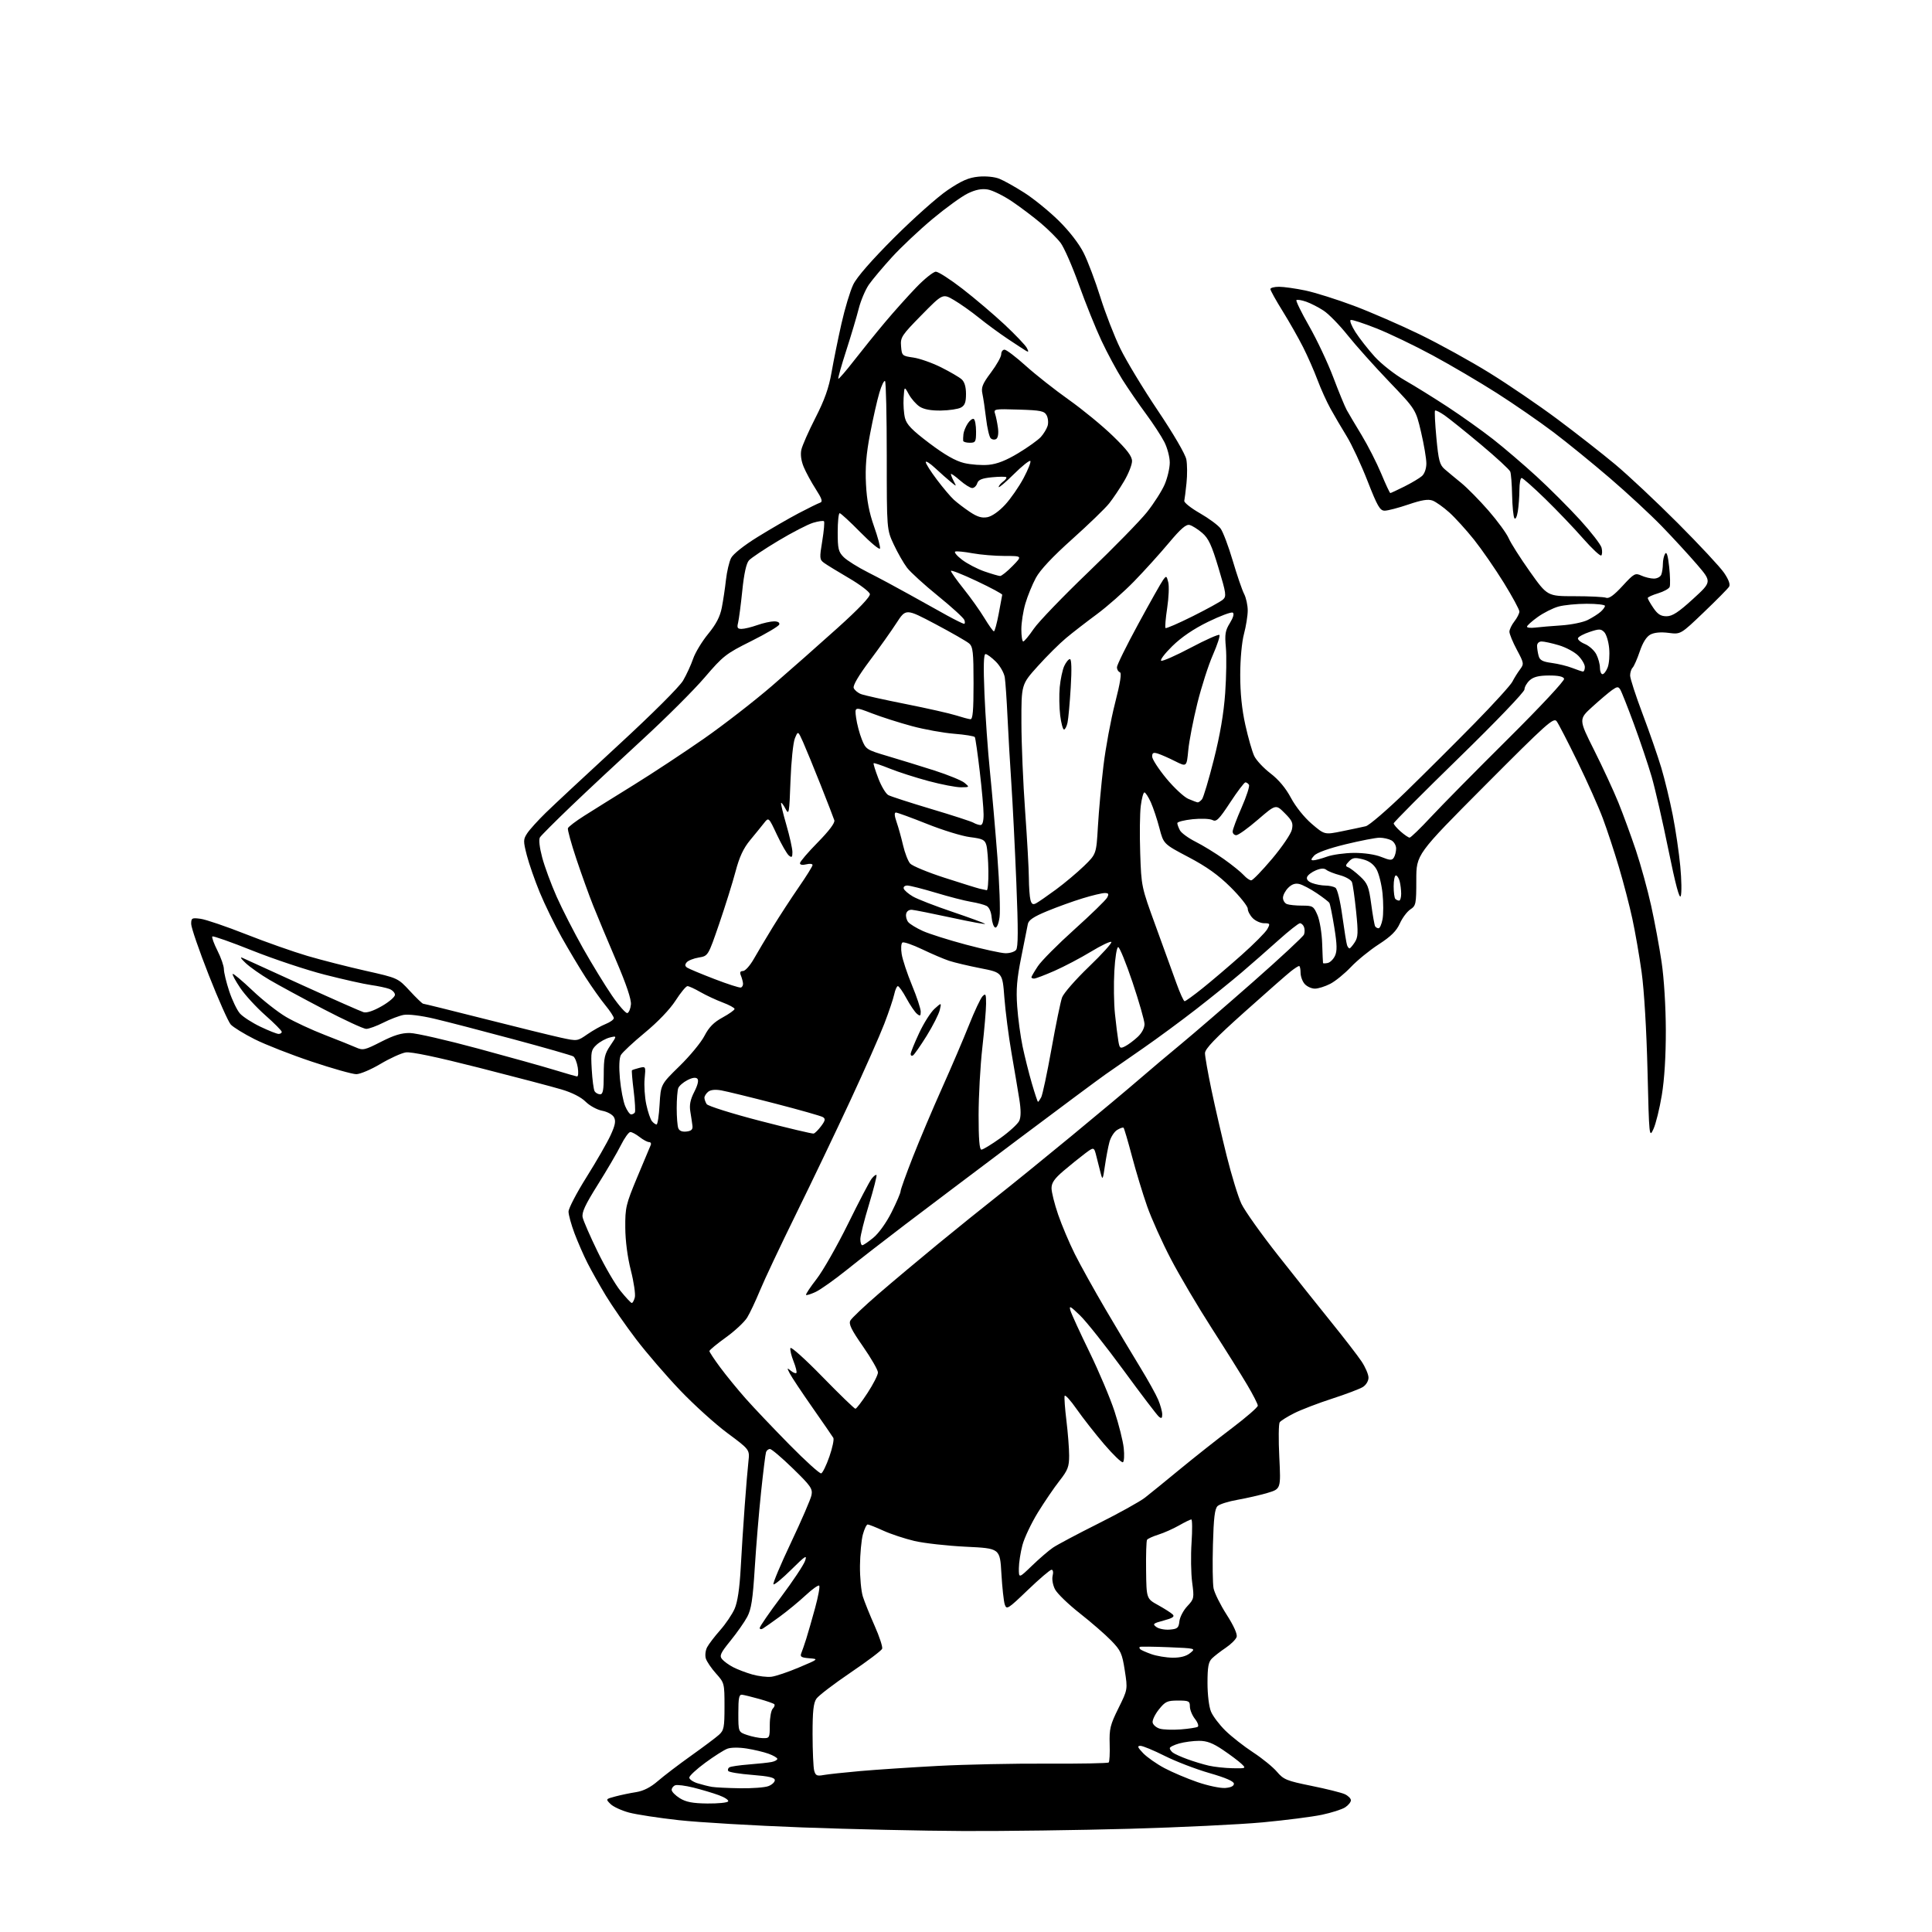 <?xml version="1.0" encoding="UTF-8" standalone="no"?>
<svg 
  version="1.1" 
  xmlns="http://www.w3.org/2000/svg" 
  xmlns:xlink="http://www.w3.org/1999/xlink" 
  xmlns:svg="http://www.w3.org/2000/svg"
  xmlns:rdf="http://www.w3.org/1999/02/22-rdf-syntax-ns#"
  xmlns:cc="http://creativecommons.org/ns#"
  xmlns:dc="http://purl.org/dc/elements/1.1/"
  viewBox="0 0 768 768"
  width="768"
  height="768"
>
<style>svg {background-color: white; }</style>"
<path stroke="none" fill="black" fill-rule="evenodd" d="M383.00,727.86C366.77,727.79 337.92,727.14 318.87,726.43C299.82,725.72 277.77,724.42 269.87,723.55C261.97,722.68 253.06,721.32 250.07,720.53C247.09,719.73 243.76,718.20 242.68,717.12C240.72,715.17 240.73,715.15 244.61,714.12C246.75,713.55 250.46,712.77 252.86,712.40C255.80,711.93 258.60,710.51 261.50,708.00C263.86,705.96 269.77,701.45 274.64,697.98C279.51,694.51 284.51,690.77 285.75,689.66C287.78,687.85 288.00,686.73 288.00,678.33C288.00,669.15 287.95,668.95 284.63,665.25C282.78,663.19 280.96,660.50 280.58,659.29C280.20,658.07 280.43,656.05 281.10,654.79C281.76,653.53 284.10,650.48 286.29,648.00C288.48,645.52 291.06,641.70 292.03,639.50C293.19,636.83 293.99,631.50 294.43,623.50C294.78,616.90 295.51,605.65 296.04,598.50C296.56,591.35 297.23,583.42 297.52,580.88C298.03,576.26 298.03,576.26 289.18,569.69C284.31,566.08 275.85,558.43 270.38,552.70C264.91,546.97 257.03,537.83 252.88,532.39C248.73,526.95 243.30,519.12 240.81,515.00C238.32,510.88 235.04,505.04 233.52,502.04C231.99,499.03 229.68,493.73 228.37,490.26C227.07,486.79 226.00,482.91 226.00,481.63C226.00,480.36 229.22,474.18 233.16,467.91C237.10,461.63 241.40,454.15 242.71,451.29C244.55,447.30 244.87,445.62 244.08,444.15C243.50,443.07 241.46,441.93 239.38,441.54C237.35,441.16 234.40,439.55 232.80,437.95C230.98,436.14 227.40,434.31 223.20,433.07C219.52,431.97 204.80,428.10 190.50,424.46C173.53,420.14 163.39,418.01 161.29,418.35C159.53,418.63 155.00,420.69 151.23,422.93C147.47,425.17 143.14,427.00 141.63,427.00C140.11,427.00 132.15,424.76 123.94,422.01C115.73,419.27 105.52,415.27 101.25,413.12C96.99,410.98 92.70,408.33 91.72,407.25C90.74,406.16 86.80,397.30 82.97,387.56C79.14,377.82 76.00,368.70 76.00,367.29C76.00,364.92 76.26,364.77 79.76,365.24C81.82,365.52 89.93,368.28 97.76,371.37C105.60,374.47 116.62,378.35 122.26,380.01C127.89,381.66 138.28,384.31 145.34,385.90C158.17,388.78 158.17,388.78 162.90,393.89C165.50,396.70 167.89,399.00 168.22,399.00C168.56,399.00 179.56,401.72 192.66,405.04C205.77,408.37 219.43,411.72 223.00,412.50C229.50,413.91 229.50,413.91 233.50,411.13C235.70,409.61 238.96,407.77 240.75,407.06C242.54,406.34 244.00,405.30 244.00,404.73C244.00,404.17 242.49,401.86 240.64,399.60C238.79,397.35 235.25,392.35 232.77,388.50C230.29,384.65 226.00,377.45 223.22,372.50C220.45,367.55 216.55,359.57 214.57,354.77C212.59,349.96 210.27,343.30 209.41,339.95C207.97,334.32 207.98,333.68 209.57,331.25C210.51,329.81 213.81,326.16 216.89,323.15C219.98,320.13 232.97,308.02 245.76,296.24C259.31,283.76 270.07,273.03 271.53,270.55C272.90,268.20 274.70,264.29 275.53,261.86C276.36,259.43 279.04,255.00 281.49,252.01C284.67,248.14 286.23,245.14 286.93,241.54C287.47,238.77 288.22,233.80 288.58,230.50C288.95,227.20 289.87,223.29 290.62,221.82C291.42,220.24 295.78,216.78 301.19,213.44C306.26,210.30 313.57,206.07 317.45,204.03C321.33,201.99 325.16,200.11 325.97,199.84C327.13,199.46 326.78,198.33 324.27,194.42C322.52,191.70 320.37,187.75 319.49,185.63C318.48,183.22 318.13,180.67 318.55,178.78C318.91,177.12 321.43,171.41 324.15,166.09C327.79,158.97 329.48,154.19 330.56,148.00C331.37,143.37 333.13,134.67 334.49,128.66C335.84,122.65 337.95,115.66 339.18,113.12C340.60,110.16 346.46,103.45 355.45,94.46C363.18,86.74 372.74,78.24 376.70,75.57C382.28,71.81 385.03,70.61 388.94,70.23C391.89,69.95 395.33,70.29 397.24,71.05C399.03,71.76 403.52,74.27 407.21,76.63C410.90,78.98 417.03,83.97 420.83,87.70C425.03,91.84 428.92,96.85 430.75,100.50C432.42,103.80 435.40,111.71 437.39,118.07C439.38,124.44 442.96,133.66 445.35,138.57C447.74,143.48 454.47,154.61 460.31,163.29C466.51,172.52 471.20,180.57 471.59,182.65C471.96,184.61 471.99,188.84 471.65,192.04C471.32,195.24 470.92,198.41 470.77,199.08C470.62,199.75 473.41,201.97 476.97,204.01C480.53,206.05 484.24,208.79 485.21,210.11C486.17,211.42 488.35,217.18 490.04,222.91C491.73,228.63 493.76,234.57 494.56,236.11C495.35,237.64 495.99,240.61 495.99,242.70C495.98,244.79 495.31,248.97 494.50,252.00C493.64,255.22 493.02,261.96 493.01,268.26C493.00,275.48 493.67,282.04 495.05,288.21C496.17,293.26 497.76,298.79 498.57,300.51C499.39,302.23 502.29,305.33 505.02,307.42C508.28,309.91 511.09,313.27 513.18,317.18C515.04,320.67 518.48,324.96 521.45,327.50C526.54,331.85 526.54,331.85 533.52,330.43C537.36,329.65 541.59,328.75 542.92,328.44C544.25,328.13 551.44,321.94 558.90,314.69C566.35,307.43 578.63,295.20 586.18,287.50C593.73,279.80 600.48,272.38 601.18,271.00C601.88,269.62 603.23,267.45 604.19,266.16C605.87,263.90 605.83,263.64 602.96,258.27C601.33,255.22 600.01,251.99 600.02,251.11C600.03,250.22 600.92,248.38 602.00,247.00C603.08,245.62 603.97,243.87 603.98,243.10C603.99,242.34 601.20,237.18 597.78,231.64C594.35,226.10 589.03,218.40 585.95,214.53C582.86,210.67 578.44,205.79 576.12,203.71C573.80,201.62 570.82,199.50 569.50,199.00C567.73,198.33 565.20,198.73 559.87,200.54C555.90,201.89 551.66,203.00 550.44,203.00C548.55,203.00 547.57,201.31 543.61,191.19C541.07,184.69 537.35,176.70 535.34,173.44C533.33,170.17 530.44,165.25 528.92,162.50C527.39,159.75 525.05,154.57 523.71,150.99C522.37,147.40 519.80,141.57 518.01,138.02C516.22,134.47 512.56,128.02 509.88,123.70C507.19,119.38 505.00,115.43 505.00,114.92C505.00,114.41 506.55,114.00 508.43,114.00C510.32,114.00 515.05,114.67 518.93,115.48C522.81,116.30 531.50,119.04 538.24,121.57C544.98,124.11 556.80,129.25 564.50,133.00C572.20,136.75 584.62,143.60 592.09,148.23C599.57,152.85 611.72,161.13 619.09,166.63C626.47,172.13 636.77,180.19 642.00,184.55C647.23,188.91 658.48,199.47 667.00,208.01C675.52,216.55 683.78,225.41 685.34,227.70C687.19,230.41 687.88,232.34 687.34,233.22C686.88,233.97 682.36,238.54 677.29,243.39C668.09,252.20 668.09,252.20 663.29,251.58C660.22,251.19 657.64,251.42 656.09,252.23C654.51,253.06 653.04,255.38 651.83,258.96C650.81,261.96 649.53,264.87 648.99,265.41C648.45,265.95 648.00,267.36 648.00,268.53C648.00,269.70 650.23,276.56 652.95,283.77C655.68,290.99 659.02,300.63 660.39,305.20C661.75,309.76 663.80,318.23 664.94,324.00C666.08,329.77 667.43,338.93 667.94,344.34C668.45,349.76 668.53,355.09 668.12,356.20C667.62,357.56 666.03,351.60 663.23,337.86C660.96,326.66 657.95,313.57 656.56,308.77C655.16,303.97 651.98,294.52 649.49,287.77C647.00,281.02 644.56,274.86 644.06,274.08C643.30,272.87 642.83,272.90 640.84,274.30C639.55,275.21 636.03,278.19 633.01,280.93C627.53,285.91 627.53,285.91 633.70,298.21C637.09,304.97 641.42,314.32 643.32,319.00C645.22,323.68 648.35,332.23 650.29,338.00C652.22,343.77 654.95,353.68 656.35,360.00C657.75,366.32 659.63,376.45 660.52,382.50C661.48,388.97 662.16,400.09 662.19,409.50C662.21,419.74 661.64,429.03 660.60,435.31C659.71,440.70 658.21,446.78 657.27,448.81C655.60,452.43 655.55,451.97 654.91,425.50C654.52,409.54 653.57,393.61 652.58,386.54C651.67,379.96 650.00,370.36 648.88,365.20C647.77,360.04 645.36,350.80 643.53,344.66C641.71,338.52 638.84,329.83 637.16,325.34C635.49,320.85 630.97,310.73 627.12,302.84C623.27,294.95 619.53,287.70 618.80,286.72C617.60,285.10 614.94,287.49 590.24,312.29C563.00,339.65 563.00,339.65 563.00,349.80C563.00,359.36 562.86,360.04 560.64,361.50C559.35,362.35 557.46,364.87 556.46,367.09C555.10,370.10 552.94,372.24 548.07,375.39C544.45,377.73 539.48,381.79 537.00,384.41C534.52,387.03 530.83,390.04 528.79,391.09C526.75,392.14 524.01,393.00 522.69,393.00C521.38,393.00 519.57,392.18 518.65,391.17C517.74,390.17 517.00,388.14 517.00,386.67C517.00,385.20 516.73,384.00 516.41,384.00C516.08,384.00 514.62,384.94 513.16,386.09C511.70,387.23 503.41,394.51 494.75,402.26C483.03,412.74 479.00,416.94 479.00,418.66C479.00,419.93 480.16,426.49 481.57,433.23C482.98,439.98 485.71,451.80 487.63,459.50C489.55,467.20 492.17,475.75 493.47,478.50C494.76,481.25 501.37,490.55 508.16,499.16C514.94,507.77 524.53,519.80 529.46,525.90C534.38,531.99 539.67,538.85 541.21,541.14C542.74,543.43 544.00,546.35 544.00,547.63C544.00,548.96 543.04,550.55 541.75,551.36C540.51,552.13 535.00,554.22 529.50,556.00C524.00,557.78 517.25,560.37 514.50,561.75C511.75,563.13 509.14,564.77 508.70,565.38C508.26,566.00 508.19,572.21 508.54,579.19C509.17,591.87 509.17,591.87 503.84,593.46C500.90,594.33 495.57,595.55 492.00,596.18C488.43,596.80 484.83,597.92 484.02,598.67C482.89,599.71 482.45,603.32 482.16,614.00C481.95,621.69 482.06,629.49 482.40,631.34C482.75,633.19 485.09,637.91 487.59,641.82C490.46,646.30 491.94,649.61 491.58,650.72C491.26,651.70 489.33,653.62 487.28,655.00C485.23,656.38 482.76,658.29 481.78,659.25C480.37,660.64 480.00,662.66 480.00,669.03C480.00,673.62 480.59,678.49 481.39,680.39C482.15,682.22 484.74,685.63 487.14,687.98C489.54,690.33 494.48,694.20 498.13,696.59C501.78,698.98 506.05,702.46 507.63,704.33C510.24,707.40 511.48,707.91 521.29,709.90C527.23,711.10 533.19,712.59 534.54,713.20C535.89,713.82 537.00,714.91 537.00,715.64C537.00,716.36 535.98,717.62 534.73,718.44C533.48,719.26 529.31,720.59 525.47,721.40C521.63,722.21 511.06,723.56 501.99,724.41C492.92,725.26 469.07,726.41 449.00,726.97C428.93,727.53 399.23,727.93 383.00,727.86zM281.19,716.92C285.42,716.96 289.14,716.59 289.45,716.09C289.76,715.58 288.10,714.47 285.76,713.62C283.42,712.76 278.87,711.40 275.65,710.60C272.43,709.80 269.17,709.38 268.40,709.68C267.63,709.97 267.00,710.80 267.00,711.51C267.00,712.23 268.46,713.72 270.25,714.83C272.72,716.35 275.34,716.85 281.19,716.92zM294.18,710.86C298.96,710.94 304.02,710.56 305.43,710.02C306.85,709.49 308.00,708.42 308.00,707.65C308.00,706.62 305.70,706.08 299.01,705.55C294.07,705.17 289.79,704.47 289.50,704.00C289.21,703.52 289.41,702.87 289.94,702.54C290.48,702.20 293.97,701.69 297.71,701.40C301.44,701.11 305.51,700.67 306.75,700.42C307.99,700.17 309.00,699.61 309.00,699.18C309.00,698.75 307.43,697.84 305.52,697.14C303.61,696.45 299.68,695.51 296.79,695.06C293.76,694.58 290.51,694.61 289.11,695.15C287.78,695.65 283.83,698.16 280.34,700.73C276.86,703.29 274.00,705.94 274.00,706.62C274.00,707.29 275.46,708.30 277.25,708.87C279.04,709.43 281.62,710.08 283.00,710.31C284.38,710.54 289.41,710.79 294.18,710.86zM487.00,710.75C489.26,710.59 490.50,709.99 490.50,709.06C490.50,708.11 487.26,706.69 480.75,704.82C475.38,703.28 467.41,700.21 463.02,698.01C458.63,695.80 454.28,694.00 453.34,694.00C451.97,694.00 452.19,694.59 454.42,696.92C455.96,698.52 459.76,701.19 462.86,702.84C465.96,704.49 471.88,707.00 476.00,708.42C480.12,709.84 485.07,710.88 487.00,710.75zM327.39,705.60C329.10,705.29 335.68,704.58 342.00,704.02C348.32,703.47 362.27,702.54 373.00,701.97C383.73,701.40 403.22,701.00 416.32,701.07C429.41,701.14 440.40,700.93 440.73,700.61C441.05,700.28 441.23,696.97 441.11,693.26C440.93,687.26 441.32,685.66 444.60,679.04C448.29,671.58 448.29,671.58 447.12,664.05C446.07,657.27 445.54,656.10 441.73,652.17C439.40,649.77 433.77,644.88 429.22,641.30C424.67,637.72 420.24,633.44 419.39,631.79C418.51,630.09 418.10,627.75 418.44,626.39C418.78,625.02 418.60,624.00 418.00,624.00C417.42,624.00 413.18,627.63 408.56,632.06C400.65,639.66 400.13,639.98 399.41,637.81C398.99,636.54 398.39,631.00 398.07,625.50C397.50,615.50 397.50,615.50 384.00,614.85C376.57,614.49 367.35,613.46 363.50,612.56C359.65,611.65 354.08,609.81 351.13,608.46C348.18,607.11 345.38,606.00 344.92,606.00C344.46,606.00 343.59,607.80 343.00,610.00C342.41,612.20 341.89,617.79 341.85,622.41C341.81,627.03 342.33,632.54 343.00,634.66C343.67,636.77 345.78,642.01 347.69,646.31C349.60,650.61 350.94,654.70 350.67,655.41C350.40,656.13 344.76,660.38 338.13,664.87C331.51,669.36 325.40,674.02 324.55,675.24C323.36,676.94 323.00,680.22 323.01,689.47C323.02,696.09 323.31,702.55 323.65,703.84C324.19,705.82 324.74,706.09 327.39,705.60zM489.97,702.90C495.36,703.00 495.41,702.97 493.47,701.12C492.39,700.09 489.09,697.61 486.14,695.62C482.11,692.90 479.74,692.00 476.64,692.01C474.36,692.01 470.81,692.48 468.75,693.05C466.69,693.63 465.00,694.47 465.00,694.92C465.00,695.38 465.56,696.18 466.25,696.71C466.94,697.23 469.52,698.40 472.00,699.30C474.48,700.21 478.30,701.37 480.50,701.87C482.70,702.38 486.96,702.84 489.97,702.90zM303.25,690.94C305.91,691.00 306.00,690.83 306.00,685.70C306.00,682.78 306.53,679.87 307.18,679.22C307.83,678.57 308.11,677.77 307.79,677.45C307.47,677.13 304.80,676.20 301.85,675.37C298.91,674.54 295.82,673.79 295.00,673.68C293.78,673.53 293.50,674.92 293.50,681.00C293.50,688.50 293.50,688.50 297.00,689.69C298.93,690.35 301.74,690.91 303.25,690.94zM469.34,687.47C472.54,687.22 475.59,686.75 476.10,686.44C476.62,686.12 476.13,684.71 475.02,683.30C473.91,681.88 473.00,679.67 473.00,678.37C473.00,676.21 472.58,676.00 468.25,676.00C464.01,676.00 463.20,676.38 460.68,679.53C459.13,681.47 458.01,683.82 458.19,684.74C458.37,685.66 459.63,686.75 461.01,687.17C462.38,687.58 466.13,687.71 469.34,687.47zM306.62,666.54C308.33,666.34 313.28,664.67 317.62,662.83C325.48,659.51 325.49,659.50 321.67,659.18C318.53,658.93 317.96,658.57 318.52,657.18C318.90,656.26 319.78,653.70 320.48,651.50C321.18,649.30 322.76,643.77 324.01,639.22C325.25,634.66 325.99,630.66 325.65,630.32C325.31,629.98 322.89,631.70 320.27,634.14C317.64,636.59 313.02,640.40 310.00,642.61C306.98,644.82 303.94,646.96 303.25,647.37C302.56,647.78 302.00,647.67 302.00,647.13C302.00,646.58 305.81,641.04 310.48,634.82C315.14,628.59 319.43,622.15 320.01,620.50C320.93,617.90 320.20,618.36 314.56,623.94C310.98,627.49 307.79,630.12 307.46,629.79C307.13,629.46 310.27,622.00 314.43,613.21C318.60,604.42 322.26,595.94 322.58,594.36C323.09,591.80 322.30,590.67 315.19,583.75C310.81,579.49 306.71,576.00 306.08,576.00C305.45,576.00 304.74,576.56 304.51,577.25C304.27,577.94 303.39,585.02 302.55,593.00C301.70,600.98 300.57,614.58 300.03,623.24C299.25,635.81 298.64,639.75 297.03,642.74C295.92,644.81 292.93,649.08 290.37,652.23C286.39,657.14 285.91,658.19 287.04,659.55C287.76,660.42 289.74,661.85 291.43,662.73C293.12,663.61 296.52,664.91 299.00,665.62C301.48,666.33 304.90,666.74 306.62,666.54zM466.14,658.96C469.24,658.99 471.55,658.38 473.10,657.12C475.41,655.25 475.37,655.24 464.46,654.79C458.43,654.55 453.31,654.49 453.08,654.67C452.85,654.85 452.93,655.27 453.26,655.59C453.58,655.92 455.57,656.80 457.68,657.55C459.78,658.30 463.59,658.93 466.14,658.96zM465.00,647.79C468.07,647.54 468.54,647.13 468.83,644.50C469.00,642.85 470.41,640.15 471.96,638.50C474.67,635.60 474.74,635.29 473.90,629.00C473.43,625.42 473.32,618.34 473.66,613.25C474.00,608.16 473.95,604.00 473.57,604.00C473.18,604.00 470.98,605.08 468.68,606.39C466.38,607.70 462.70,609.34 460.50,610.03C458.30,610.72 456.26,611.65 455.97,612.09C455.68,612.54 455.51,617.98 455.59,624.20C455.73,635.50 455.73,635.50 460.39,638.07C462.95,639.49 465.56,641.16 466.19,641.79C467.03,642.63 466.13,643.24 462.60,644.18C458.34,645.32 458.06,645.57 459.69,646.77C460.69,647.49 463.07,647.96 465.00,647.79zM410.25,622.37C413.14,619.58 416.88,616.36 418.57,615.21C420.26,614.06 428.36,609.76 436.57,605.65C444.78,601.54 453.14,596.90 455.14,595.34C457.14,593.78 463.44,588.66 469.14,583.96C474.84,579.27 484.11,571.94 489.75,567.68C495.39,563.41 500.00,559.41 500.00,558.77C500.00,558.14 498.12,554.44 495.82,550.56C493.53,546.68 487.17,536.52 481.69,528.00C476.21,519.48 468.90,507.10 465.45,500.50C461.99,493.90 457.74,484.45 456.00,479.50C454.26,474.55 451.55,465.61 449.97,459.63C448.39,453.65 446.89,448.56 446.64,448.31C446.40,448.06 445.24,448.46 444.07,449.18C442.90,449.91 441.52,452.07 441.01,454.00C440.49,455.93 439.69,460.20 439.21,463.50C438.43,468.93 438.27,469.22 437.57,466.50C437.15,464.85 436.37,461.78 435.84,459.68C434.88,455.85 434.88,455.85 431.19,458.63C429.16,460.16 425.36,463.23 422.75,465.45C419.16,468.52 418.00,470.19 418.00,472.33C418.00,473.89 419.18,478.61 420.63,482.83C422.08,487.05 425.06,494.10 427.26,498.50C429.46,502.90 434.96,512.80 439.48,520.50C444.01,528.20 450.21,538.59 453.27,543.58C456.33,548.58 459.55,554.37 460.42,556.46C461.29,558.54 462.00,561.14 462.00,562.24C462.00,563.81 461.71,564.00 460.65,563.13C459.91,562.51 453.59,554.21 446.61,544.67C439.63,535.14 431.86,525.35 429.35,522.92C425.41,519.11 424.88,518.85 425.53,521.00C425.94,522.38 429.35,529.80 433.10,537.50C436.85,545.20 441.32,555.77 443.03,561.00C444.75,566.23 446.40,572.80 446.70,575.61C447.00,578.43 446.86,580.97 446.38,581.26C445.89,581.55 442.56,578.35 438.96,574.15C435.36,569.94 430.43,563.64 427.99,560.15C425.56,556.66 423.40,554.29 423.21,554.88C423.01,555.48 423.33,559.91 423.92,564.73C424.51,569.56 425.00,575.80 425.00,578.62C425.00,583.04 424.48,584.41 421.18,588.62C419.07,591.30 415.21,596.97 412.59,601.21C409.98,605.46 407.20,611.31 406.43,614.21C405.66,617.12 405.02,621.28 405.01,623.47C405.00,627.43 405.00,627.43 410.25,622.37zM326.44,585.69C327.02,585.50 328.49,582.49 329.70,579.00C330.91,575.51 331.61,572.16 331.26,571.57C330.91,570.98 327.17,565.55 322.94,559.50C318.71,553.45 314.67,547.38 313.96,546.00C312.78,543.70 312.81,543.61 314.36,544.89C315.29,545.66 316.28,546.05 316.57,545.77C316.85,545.48 316.35,543.41 315.45,541.16C314.55,538.91 313.99,536.53 314.21,535.87C314.43,535.21 320.17,540.37 326.96,547.34C333.75,554.30 339.64,560.00 340.04,560.00C340.44,560.00 342.62,557.16 344.88,553.68C347.15,550.20 349.00,546.56 349.00,545.58C349.00,544.60 346.32,539.95 343.05,535.24C338.40,528.57 337.30,526.30 338.03,524.94C338.55,523.97 343.59,519.20 349.24,514.32C354.88,509.45 365.53,500.53 372.89,494.48C380.25,488.44 390.85,479.90 396.44,475.50C402.04,471.10 415.34,460.30 426.01,451.50C436.67,442.70 448.80,432.56 452.95,428.96C457.10,425.37 464.55,419.08 469.50,415.00C474.45,410.91 487.34,399.79 498.15,390.28C508.95,380.77 518.05,372.31 518.36,371.49C518.68,370.67 518.68,369.32 518.36,368.50C518.05,367.68 517.32,367.00 516.76,367.00C516.19,367.00 512.34,370.04 508.20,373.75C504.07,377.46 497.49,383.23 493.59,386.56C489.69,389.89 481.55,396.46 475.50,401.16C469.45,405.86 460.00,412.82 454.50,416.63C449.00,420.44 442.27,425.12 439.53,427.03C436.80,428.94 421.05,440.65 404.53,453.05C388.02,465.46 367.98,480.57 360.00,486.63C352.02,492.69 341.52,500.84 336.65,504.76C331.78,508.67 326.23,512.61 324.32,513.52C322.40,514.43 320.65,514.98 320.42,514.76C320.19,514.53 322.08,511.68 324.61,508.42C327.14,505.16 332.76,495.30 337.10,486.50C341.43,477.70 345.65,469.63 346.48,468.57C347.30,467.51 348.18,466.84 348.42,467.08C348.65,467.32 347.31,472.60 345.43,478.82C343.54,485.03 342.00,491.21 342.00,492.56C342.00,493.90 342.35,495.00 342.77,495.00C343.20,495.00 345.20,493.64 347.22,491.97C349.34,490.22 352.39,485.95 354.44,481.84C356.40,477.93 358.00,474.19 358.00,473.53C358.00,472.87 360.20,466.75 362.88,459.92C365.56,453.09 370.78,440.75 374.48,432.50C378.18,424.25 382.99,413.00 385.18,407.50C387.36,402.00 389.79,396.84 390.57,396.04C391.81,394.76 392.00,395.15 391.98,399.04C391.97,401.49 391.30,409.35 390.49,416.50C389.68,423.65 389.02,435.69 389.01,443.25C389.00,452.76 389.35,457.00 390.12,457.00C390.74,457.00 394.15,454.93 397.69,452.40C401.23,449.87 404.60,446.78 405.17,445.54C405.87,443.99 405.88,441.25 405.18,436.88C404.62,433.37 403.23,425.10 402.08,418.50C400.94,411.90 399.67,402.02 399.25,396.55C398.50,386.60 398.50,386.60 389.78,384.89C384.99,383.95 379.36,382.62 377.28,381.93C375.20,381.24 370.39,379.19 366.60,377.37C362.80,375.56 359.27,374.33 358.74,374.66C358.21,374.99 358.07,377.03 358.43,379.26C358.78,381.47 360.63,387.05 362.53,391.65C364.44,396.26 366.00,400.97 366.00,402.13C366.00,403.90 365.75,404.04 364.49,402.99C363.66,402.31 361.79,399.55 360.33,396.87C358.88,394.19 357.34,392.00 356.92,392.00C356.50,392.00 355.85,393.46 355.47,395.25C355.09,397.04 353.31,402.32 351.51,407.00C349.71,411.68 343.64,425.40 338.01,437.50C332.39,449.60 322.70,469.85 316.48,482.50C310.26,495.15 303.78,508.88 302.09,513.00C300.39,517.12 298.11,521.96 297.02,523.74C295.93,525.52 292.11,529.09 288.52,531.67C284.93,534.25 282.00,536.68 282.00,537.07C282.00,537.46 283.96,540.42 286.35,543.64C288.74,546.86 293.29,552.42 296.46,556.00C299.63,559.58 307.44,567.80 313.81,574.27C320.18,580.74 325.86,585.88 326.44,585.69zM251.13,517.95C251.48,517.98 252.03,516.99 252.35,515.76C252.67,514.53 251.97,509.69 250.78,505.01C249.44,499.76 248.59,493.24 248.56,488.00C248.50,480.06 248.81,478.75 253.29,468.00C255.92,461.68 258.33,455.94 258.64,455.25C258.96,454.56 258.67,454.00 258.01,454.00C257.36,454.00 255.67,453.10 254.27,452.00C252.87,450.90 251.21,450.00 250.57,450.00C249.94,450.00 248.24,452.36 246.80,455.25C245.36,458.14 241.23,465.20 237.62,470.95C232.55,479.03 231.19,481.98 231.62,483.95C231.93,485.35 234.59,491.45 237.53,497.50C240.47,503.55 244.59,510.62 246.69,513.20C248.78,515.79 250.79,517.93 251.13,517.95zM323.44,450.61C323.96,450.48 325.30,449.14 326.42,447.64C328.07,445.43 328.20,444.74 327.11,444.07C326.37,443.61 317.83,441.19 308.13,438.68C298.43,436.17 288.81,433.82 286.74,433.45C284.30,433.01 282.45,433.21 281.49,434.01C280.67,434.69 280.01,435.75 280.02,436.37C280.02,436.99 280.43,438.13 280.91,438.90C281.40,439.66 290.96,442.67 302.15,445.57C313.34,448.47 322.92,450.74 323.44,450.61zM272.88,449.80C274.83,449.58 275.44,448.99 275.26,447.50C275.13,446.40 274.75,443.88 274.42,441.89C273.98,439.26 274.40,437.13 275.99,434.02C277.39,431.28 277.82,429.42 277.20,428.80C276.57,428.17 275.16,428.38 273.24,429.38C271.59,430.23 269.96,431.65 269.62,432.54C269.28,433.44 269.00,437.01 269.00,440.50C269.00,443.99 269.28,447.57 269.63,448.47C270.04,449.54 271.17,450.00 272.88,449.80zM260.99,447.00C261.41,447.00 261.95,443.42 262.20,439.03C262.67,431.07 262.67,431.07 270.13,423.78C274.23,419.78 278.69,414.38 280.03,411.78C281.82,408.32 283.72,406.38 287.23,404.47C289.85,403.04 292.00,401.51 292.00,401.07C292.00,400.63 289.86,399.47 287.25,398.49C284.64,397.51 280.66,395.65 278.41,394.36C276.16,393.06 273.86,392.00 273.28,392.00C272.71,392.00 270.57,394.59 268.54,397.75C266.29,401.24 261.49,406.25 256.34,410.50C251.68,414.35 247.38,418.36 246.80,419.41C246.15,420.61 246.01,424.16 246.43,428.83C246.81,432.96 247.74,437.84 248.51,439.67C249.27,441.50 250.34,443.00 250.89,443.00C251.44,443.00 252.10,442.64 252.37,442.21C252.64,441.78 252.42,437.90 251.89,433.59C251.35,429.28 251.05,425.62 251.21,425.46C251.37,425.30 252.68,424.87 254.11,424.51C256.70,423.86 256.72,423.89 256.25,428.78C255.99,431.50 256.29,436.11 256.91,439.04C257.54,441.97 258.55,444.96 259.15,445.68C259.75,446.41 260.58,447.00 260.99,447.00zM412.62,438.00C412.79,438.00 413.36,437.19 413.89,436.20C414.42,435.22 416.26,426.55 417.98,416.95C419.70,407.35 421.59,398.15 422.19,396.50C422.78,394.85 427.58,389.36 432.85,384.30C438.12,379.24 442.13,374.80 441.77,374.44C441.41,374.08 437.75,375.82 433.64,378.32C429.54,380.81 423.02,384.23 419.17,385.93C415.32,387.62 411.68,389.00 411.08,389.00C410.49,389.00 410.00,388.77 410.00,388.48C410.00,388.19 411.15,386.22 412.56,384.09C413.96,381.97 420.52,375.37 427.12,369.44C433.72,363.50 439.56,357.82 440.10,356.82C440.88,355.35 440.70,355.00 439.14,355.00C438.08,355.00 434.13,355.94 430.36,357.10C426.58,358.25 420.24,360.54 416.25,362.19C410.87,364.41 408.88,365.75 408.58,367.35C408.36,368.53 407.18,374.45 405.96,380.50C404.22,389.12 403.87,393.36 404.35,400.07C404.68,404.79 405.65,411.94 406.49,415.96C407.34,419.99 408.99,426.59 410.17,430.64C411.35,434.69 412.45,438.00 412.62,438.00zM238.56,435.00C239.69,435.00 240.00,433.33 240.00,427.23C240.00,420.49 240.35,418.95 242.63,415.59C245.26,411.72 245.26,411.72 242.38,412.43C240.80,412.83 238.44,414.13 237.15,415.32C234.99,417.32 234.83,418.12 235.22,425.06C235.46,429.22 235.98,433.16 236.38,433.81C236.79,434.46 237.77,435.00 238.56,435.00zM229.38,427.90C229.87,427.95 229.99,426.35 229.67,424.33C229.34,422.31 228.54,420.33 227.89,419.93C227.24,419.53 216.53,416.46 204.10,413.12C191.67,409.77 177.48,406.09 172.58,404.94C167.40,403.72 162.31,403.09 160.45,403.44C158.69,403.77 155.06,405.16 152.38,406.52C149.69,407.88 146.64,408.99 145.58,409.00C144.53,409.00 136.88,405.46 128.58,401.13C120.29,396.80 110.64,391.57 107.14,389.51C103.64,387.46 99.37,384.45 97.64,382.82C95.70,381.00 95.26,380.23 96.50,380.82C97.60,381.34 108.40,386.26 120.50,391.76C132.60,397.26 143.40,402.03 144.50,402.36C145.76,402.75 148.43,401.86 151.75,399.96C154.64,398.31 157.00,396.28 157.00,395.46C157.00,394.63 155.99,393.57 154.75,393.11C153.51,392.65 150.25,391.96 147.50,391.57C144.75,391.19 136.48,389.34 129.13,387.46C121.77,385.58 108.83,381.26 100.35,377.88C91.88,374.49 84.70,371.96 84.41,372.26C84.11,372.56 85.02,375.08 86.43,377.87C87.84,380.65 89.00,383.99 89.00,385.27C89.00,386.56 89.96,390.51 91.13,394.06C92.31,397.60 94.22,401.57 95.38,402.88C96.55,404.19 100.20,406.55 103.50,408.13C106.80,409.71 110.06,411.00 110.75,411.00C111.44,411.00 112.00,410.63 112.00,410.18C112.00,409.73 109.06,406.75 105.46,403.58C101.86,400.40 97.37,395.51 95.49,392.70C93.60,389.90 92.26,387.41 92.51,387.16C92.76,386.91 96.29,389.87 100.36,393.73C104.42,397.60 110.45,402.34 113.75,404.27C117.04,406.20 123.96,409.42 129.12,411.41C134.28,413.41 139.85,415.64 141.49,416.37C144.26,417.61 145.00,417.44 151.49,414.12C156.66,411.48 159.68,410.57 163.00,410.64C165.47,410.69 177.62,413.47 190.00,416.82C202.38,420.16 216.10,424.00 220.50,425.35C224.90,426.70 228.90,427.84 229.38,427.90zM362.94,419.53C362.42,419.86 362.00,419.61 362.00,418.99C362.00,418.37 363.51,414.64 365.36,410.68C367.20,406.73 369.96,402.38 371.50,401.00C374.28,398.50 374.28,398.50 373.57,401.50C373.18,403.15 370.84,407.75 368.38,411.73C365.91,415.70 363.46,419.21 362.94,419.53zM447.30,415.89C448.51,415.27 450.74,413.60 452.25,412.19C453.91,410.64 454.98,408.61 454.96,407.06C454.93,405.65 452.79,398.20 450.21,390.50C447.62,382.80 445.05,376.50 444.50,376.50C443.94,376.50 443.26,380.69 442.97,386.00C442.67,391.23 442.78,398.88 443.21,403.00C443.64,407.12 444.24,411.97 444.55,413.76C445.05,416.75 445.28,416.93 447.30,415.89zM249.40,402.71C250.00,402.51 250.64,400.98 250.80,399.31C251.00,397.31 249.01,391.39 244.95,381.89C241.56,373.97 237.44,364.12 235.80,360.00C234.15,355.88 231.14,347.51 229.10,341.41C227.06,335.31 225.56,329.83 225.75,329.24C225.95,328.65 228.90,326.40 232.31,324.25C235.71,322.09 244.57,316.57 252.00,311.97C259.43,307.37 271.95,299.11 279.83,293.62C287.70,288.13 299.91,278.65 306.96,272.57C314.00,266.48 325.69,256.16 332.93,249.64C341.35,242.06 345.99,237.19 345.79,236.14C345.62,235.24 341.89,232.40 337.49,229.83C333.10,227.26 328.63,224.53 327.57,223.75C325.78,222.44 325.73,221.87 326.86,215.04C327.52,211.02 327.83,207.49 327.54,207.20C327.25,206.92 325.30,207.19 323.21,207.82C321.13,208.44 314.89,211.66 309.37,214.97C303.84,218.28 298.60,221.79 297.72,222.76C296.67,223.92 295.76,228.02 295.07,234.82C294.49,240.48 293.73,246.21 293.40,247.56C292.90,249.53 293.16,250.00 294.77,250.00C295.86,250.00 298.66,249.33 301.00,248.50C303.34,247.68 306.36,247.00 307.71,247.00C309.23,247.00 310.01,247.48 309.76,248.25C309.54,248.94 304.53,251.90 298.64,254.84C288.54,259.87 287.47,260.71 280.08,269.34C275.77,274.38 264.65,285.47 255.37,293.99C246.09,302.51 233.32,314.43 227.00,320.49C220.68,326.55 215.11,332.12 214.63,332.87C214.11,333.70 214.46,336.85 215.53,340.87C216.50,344.52 219.10,351.55 221.30,356.50C223.50,361.45 228.23,370.68 231.79,377.00C235.36,383.32 240.54,391.78 243.29,395.78C246.04,399.79 248.79,402.91 249.40,402.71zM470.90,398.00C471.29,398.00 474.50,395.68 478.05,392.83C481.60,389.99 488.55,384.07 493.50,379.67C498.45,375.27 503.08,370.62 503.78,369.33C504.97,367.17 504.88,367.00 502.53,367.00C501.14,367.00 499.10,366.10 498.00,365.00C496.90,363.90 496.00,362.20 496.00,361.22C496.00,360.25 492.94,356.41 489.21,352.70C484.28,347.81 479.68,344.53 472.47,340.73C462.53,335.50 462.53,335.50 460.89,329.19C459.99,325.73 458.45,321.11 457.48,318.94C456.50,316.78 455.35,315.00 454.92,315.00C454.49,315.00 453.84,317.42 453.47,320.39C453.10,323.35 453.00,331.78 453.25,339.14C453.70,352.42 453.74,352.60 459.36,368.00C462.48,376.52 466.19,386.76 467.61,390.75C469.04,394.74 470.52,398.00 470.90,398.00zM294.50,392.56C295.05,392.41 295.44,391.66 295.36,390.89C295.28,390.13 294.90,388.71 294.50,387.75C294.00,386.52 294.25,386.00 295.35,386.00C296.21,386.00 298.13,383.86 299.62,381.25C301.10,378.64 304.52,372.90 307.21,368.50C309.91,364.10 314.56,356.96 317.55,352.63C320.55,348.30 323.00,344.35 323.00,343.86C323.00,343.37 321.88,343.24 320.50,343.59C318.98,343.97 318.00,343.79 318.00,343.13C318.00,342.53 321.18,338.81 325.07,334.86C329.58,330.28 331.97,327.09 331.66,326.08C331.39,325.21 328.94,318.88 326.21,312.00C323.48,305.12 320.34,297.48 319.24,295.00C317.22,290.50 317.22,290.50 315.98,293.50C315.29,295.15 314.51,302.76 314.23,310.42C313.77,323.32 313.63,324.14 312.29,321.58C311.49,320.06 310.69,318.98 310.50,319.17C310.31,319.35 311.25,323.27 312.58,327.87C313.91,332.47 315.00,337.36 315.00,338.74C315.00,340.79 314.74,341.03 313.58,340.07C312.80,339.42 310.68,335.72 308.86,331.86C305.56,324.82 305.56,324.82 303.73,327.16C302.72,328.45 300.23,331.51 298.19,333.97C295.51,337.22 293.92,340.63 292.38,346.47C291.21,350.89 288.28,360.24 285.88,367.25C281.50,380.01 281.50,380.01 277.77,380.63C275.72,380.97 273.56,381.83 272.97,382.54C272.20,383.46 272.26,384.06 273.17,384.66C273.86,385.12 278.72,387.15 283.97,389.17C289.21,391.19 293.95,392.72 294.50,392.56zM527.74,382.81C528.70,382.63 530.01,381.36 530.66,379.99C531.57,378.05 531.52,375.54 530.40,368.62C529.61,363.74 528.73,359.38 528.45,358.93C528.18,358.47 525.92,356.74 523.44,355.06C520.96,353.39 517.86,351.75 516.55,351.42C514.90,351.01 513.53,351.47 512.09,352.91C510.94,354.06 510.00,355.85 510.00,356.89C510.00,357.93 510.71,359.06 511.58,359.39C512.45,359.73 515.17,360.00 517.63,360.00C521.84,360.00 522.19,360.22 523.71,363.75C524.60,365.81 525.44,370.88 525.58,375.00C525.72,379.12 525.87,382.65 525.92,382.82C525.96,383.00 526.78,383.00 527.74,382.81zM399.63,378.92C401.35,378.97 403.27,378.38 403.90,377.62C404.75,376.59 404.78,369.79 404.01,350.87C403.44,336.92 402.55,319.20 402.03,311.50C401.51,303.80 400.82,291.88 400.50,285.00C400.18,278.12 399.69,271.06 399.42,269.29C399.15,267.52 397.56,264.71 395.89,263.04C394.21,261.37 392.36,260.00 391.77,260.00C391.01,260.00 390.88,264.77 391.34,275.84C391.70,284.55 392.67,298.38 393.51,306.59C394.34,314.79 395.68,330.17 396.49,340.76C397.30,351.35 397.68,362.05 397.34,364.55C396.98,367.19 396.26,368.92 395.61,368.71C395.00,368.51 394.36,366.69 394.19,364.68C394.01,362.49 393.20,360.65 392.19,360.12C391.26,359.63 388.48,358.90 386.00,358.49C383.52,358.08 377.23,356.46 372.00,354.88C366.77,353.31 361.68,352.02 360.67,352.01C359.65,352.01 359.02,352.55 359.25,353.24C359.47,353.92 361.11,355.33 362.89,356.37C364.67,357.41 371.72,360.15 378.56,362.46C385.41,364.78 391.26,366.93 391.57,367.24C391.88,367.55 385.92,366.46 378.32,364.81C370.72,363.17 363.61,361.75 362.53,361.66C361.35,361.57 360.42,362.22 360.20,363.30C360.00,364.29 360.38,365.75 361.05,366.56C361.72,367.36 364.34,368.96 366.88,370.10C369.42,371.24 377.12,373.68 384.00,375.51C390.88,377.34 397.91,378.88 399.63,378.92zM536.45,377.00C536.73,377.00 537.66,375.92 538.52,374.60C539.87,372.55 539.95,370.79 539.07,362.25C538.51,356.78 537.77,351.56 537.42,350.66C537.08,349.76 534.93,348.52 532.65,347.91C530.37,347.30 527.94,346.34 527.25,345.78C526.39,345.08 525.09,345.13 523.07,345.97C521.46,346.64 519.89,347.83 519.59,348.62C519.24,349.54 519.97,350.42 521.58,351.03C522.98,351.56 525.34,352.01 526.82,352.02C528.29,352.02 530.10,352.41 530.83,352.87C531.62,353.37 532.74,357.95 533.59,364.11C534.38,369.82 535.23,375.06 535.48,375.75C535.73,376.44 536.17,377.00 536.45,377.00zM548.01,369.00C548.51,369.00 549.21,367.38 549.58,365.41C549.95,363.43 549.95,358.82 549.58,355.16C549.20,351.50 548.11,347.15 547.15,345.50C545.96,343.47 544.20,342.20 541.67,341.57C538.58,340.79 537.64,340.94 536.22,342.44C534.80,343.92 534.75,344.33 535.92,344.76C536.69,345.04 538.83,346.68 540.67,348.39C543.63,351.15 544.13,352.39 545.09,359.48C545.68,363.88 546.38,367.81 546.64,368.23C546.91,368.66 547.52,369.00 548.01,369.00zM411.88,359.06C412.80,358.57 416.35,356.11 419.78,353.59C423.21,351.06 428.21,346.86 430.91,344.25C435.80,339.50 435.80,339.50 436.44,328.50C436.79,322.45 437.77,311.65 438.63,304.50C439.48,297.35 441.56,286.12 443.24,279.55C445.37,271.23 445.95,267.48 445.15,267.22C444.52,267.01 444.00,266.11 444.00,265.24C444.00,264.36 447.81,256.62 452.48,248.04C457.14,239.47 461.57,231.60 462.33,230.57C463.63,228.78 463.74,228.83 464.40,231.46C464.79,232.99 464.59,237.60 463.97,241.71C463.35,245.81 463.05,249.39 463.31,249.65C463.58,249.91 468.45,247.80 474.15,244.95C479.84,242.11 485.23,239.14 486.12,238.36C487.59,237.05 487.45,235.98 484.36,225.72C481.64,216.65 480.40,213.99 477.89,211.84C476.19,210.38 473.94,208.96 472.90,208.69C471.50,208.32 469.40,210.13 464.61,215.85C461.09,220.06 454.89,226.91 450.85,231.07C446.81,235.23 440.12,241.13 436.00,244.17C431.88,247.21 426.37,251.47 423.78,253.64C421.18,255.80 416.12,260.83 412.53,264.82C406.00,272.07 406.00,272.07 406.03,287.28C406.04,295.65 406.71,311.50 407.51,322.50C408.30,333.50 408.97,345.43 408.99,349.00C409.01,352.57 409.30,356.50 409.62,357.73C410.08,359.43 410.61,359.74 411.88,359.06zM556.17,358.00C556.62,358.00 556.99,356.76 556.99,355.25C556.98,353.74 556.70,351.49 556.37,350.25C556.04,349.01 555.37,348.00 554.88,348.00C554.40,348.00 554.00,349.95 554.00,352.33C554.00,354.72 554.30,356.97 554.67,357.33C555.03,357.70 555.71,358.00 556.17,358.00zM392.25,353.88C392.66,353.95 392.96,350.51 392.90,346.25C392.85,341.99 392.49,337.38 392.11,336.00C391.50,333.82 390.66,333.41 385.61,332.77C382.43,332.38 374.73,330.01 368.51,327.52C362.29,325.04 356.72,323.00 356.14,323.00C355.45,323.00 355.54,324.28 356.40,326.75C357.12,328.81 358.28,332.98 358.98,336.00C359.68,339.02 360.94,342.29 361.78,343.25C362.62,344.21 368.75,346.75 375.40,348.90C382.06,351.05 388.40,353.03 389.50,353.29C390.60,353.55 391.84,353.82 392.25,353.88zM497.40,349.95C498.01,349.92 501.73,346.06 505.69,341.37C509.64,336.68 513.18,331.47 513.54,329.80C514.12,327.19 513.70,326.23 510.68,323.22C507.16,319.69 507.16,319.69 500.02,325.84C496.10,329.23 492.24,332.00 491.44,332.00C490.65,332.00 490.00,331.35 490.00,330.55C490.00,329.75 491.60,325.47 493.55,321.03C495.50,316.59 496.82,312.52 496.49,311.98C496.15,311.44 495.52,311.00 495.07,311.00C494.62,311.00 491.90,314.59 489.02,318.98C484.55,325.78 483.51,326.81 481.97,325.98C480.96,325.45 477.45,325.30 474.08,325.65C470.74,326.00 468.00,326.70 468.00,327.21C468.00,327.72 468.47,329.00 469.04,330.07C469.61,331.13 472.42,333.18 475.29,334.62C478.15,336.06 483.20,339.16 486.50,341.50C489.80,343.84 493.36,346.72 494.40,347.88C495.45,349.05 496.80,349.98 497.40,349.95zM522.10,341.98C522.87,341.98 525.30,341.32 527.50,340.53C529.70,339.74 534.53,339.07 538.23,339.04C542.25,339.02 546.62,339.66 549.08,340.65C552.57,342.05 553.33,342.08 554.08,340.90C554.57,340.13 554.98,338.50 554.98,337.29C554.99,336.07 554.13,334.60 553.07,334.04C552.00,333.47 549.90,333.00 548.40,333.00C546.89,333.00 540.81,334.18 534.88,335.62C528.21,337.24 523.45,338.95 522.39,340.12C521.06,341.59 521.00,342.00 522.10,341.98zM560.33,332.97C560.78,332.99 564.61,329.29 568.83,324.75C573.05,320.22 586.78,306.30 599.35,293.82C612.26,281.00 622.01,270.56 621.76,269.81C621.46,268.94 619.46,268.51 615.74,268.52C611.70,268.54 609.59,269.06 608.08,270.43C606.94,271.46 606.00,273.10 606.00,274.07C606.00,275.06 594.60,286.95 580.01,301.17C565.72,315.10 554.02,326.86 554.01,327.30C554.01,327.74 555.24,329.19 556.75,330.52C558.26,331.85 559.87,332.95 560.33,332.97zM389.75,327.97C390.56,327.99 391.00,326.50 390.99,323.75C390.99,321.41 390.30,313.70 389.46,306.61C388.63,299.52 387.75,293.40 387.51,293.01C387.27,292.62 383.57,292.02 379.28,291.68C375.00,291.34 367.45,289.98 362.50,288.64C357.55,287.31 350.40,285.03 346.61,283.57C339.72,280.91 339.72,280.91 340.32,285.35C340.66,287.79 341.67,291.64 342.58,293.90C344.17,297.89 344.46,298.07 352.86,300.56C357.61,301.96 365.96,304.54 371.42,306.28C376.87,308.03 382.27,310.24 383.42,311.19C385.47,312.91 385.46,312.93 382.00,312.96C380.07,312.98 374.27,311.86 369.10,310.48C363.93,309.09 356.98,306.86 353.65,305.51C350.32,304.17 347.45,303.21 347.28,303.39C347.10,303.57 347.94,306.27 349.14,309.40C350.33,312.54 352.13,315.54 353.13,316.07C354.13,316.60 361.80,319.09 370.18,321.59C378.55,324.08 386.10,326.54 386.95,327.03C387.80,327.53 389.06,327.95 389.75,327.97zM476.13,318.96C476.47,318.98 477.23,318.43 477.81,317.73C478.38,317.04 480.50,309.95 482.51,301.98C485.00,292.16 486.45,283.64 487.03,275.50C487.49,268.90 487.62,260.73 487.30,257.34C486.82,252.13 487.06,250.63 488.90,247.67C490.25,245.48 490.68,243.92 490.04,243.53C489.48,243.18 485.08,244.82 480.26,247.17C474.46,250.00 469.64,253.28 466.00,256.85C462.98,259.82 461.00,262.43 461.62,262.66C462.24,262.89 467.55,260.54 473.42,257.43C479.30,254.32 484.39,252.05 484.73,252.40C485.07,252.74 483.91,256.30 482.15,260.32C480.38,264.33 477.60,272.99 475.97,279.56C474.34,286.13 472.71,294.51 472.36,298.20C471.72,304.89 471.72,304.89 467.11,302.58C464.58,301.30 461.49,299.95 460.25,299.56C458.47,299.01 458.00,299.26 458.00,300.74C458.00,301.77 460.52,305.66 463.59,309.39C466.67,313.12 470.61,316.79 472.34,317.55C474.08,318.30 475.78,318.94 476.13,318.96zM422.96,290.00C422.51,290.00 421.83,287.48 421.44,284.39C421.06,281.30 420.98,276.24 421.26,273.14C421.55,270.04 422.36,266.26 423.05,264.75C423.75,263.24 424.77,262.00 425.31,262.00C425.95,262.00 426.07,266.02 425.63,273.25C425.26,279.44 424.69,285.74 424.36,287.25C424.04,288.76 423.40,290.00 422.96,290.00zM385.75,285.90C386.70,285.98 387.00,282.52 387.00,271.65C387.00,259.24 386.76,257.10 385.25,255.79C384.29,254.95 378.23,251.48 371.80,248.07C360.10,241.89 360.10,241.89 356.34,247.69C354.27,250.89 349.47,257.65 345.67,262.72C341.33,268.51 338.98,272.51 339.36,273.48C339.68,274.33 341.00,275.43 342.29,275.92C343.58,276.41 351.58,278.19 360.07,279.87C368.55,281.56 377.52,283.58 380.00,284.37C382.48,285.16 385.06,285.85 385.75,285.90zM637.02,268.00C637.59,268.00 638.52,266.77 639.09,265.27C639.66,263.77 639.92,260.35 639.66,257.66C639.41,254.98 638.53,252.10 637.70,251.27C636.38,249.95 635.68,249.94 631.91,251.20C629.55,251.98 627.47,253.10 627.27,253.68C627.08,254.25 628.31,255.30 630.01,256.00C631.71,256.71 633.75,258.55 634.55,260.09C635.35,261.64 636.00,264.05 636.00,265.45C636.00,266.85 636.46,268.00 637.02,268.00zM629.25,266.95C629.66,266.98 630.00,266.16 630.00,265.14C630.00,264.11 628.81,262.09 627.36,260.63C625.91,259.18 622.45,257.32 619.68,256.50C616.91,255.67 613.82,255.00 612.82,255.00C611.75,255.00 611.01,255.72 611.01,256.75C611.02,257.71 611.29,259.49 611.62,260.70C612.08,262.44 613.19,263.04 616.85,263.53C619.41,263.87 623.08,264.77 625.00,265.53C626.92,266.28 628.84,266.92 629.25,266.95zM406.75,255.00C407.16,255.00 409.04,252.73 410.93,249.97C412.81,247.20 422.59,237.05 432.65,227.40C442.71,217.75 453.19,207.03 455.95,203.57C458.70,200.11 461.86,195.15 462.98,192.55C464.09,189.96 465.00,186.05 465.00,183.88C465.00,181.70 464.03,178.03 462.85,175.71C461.67,173.39 458.36,168.33 455.50,164.46C452.64,160.59 448.43,154.47 446.15,150.86C443.88,147.25 440.13,140.30 437.84,135.40C435.54,130.51 431.51,120.50 428.88,113.16C426.26,105.83 422.97,98.33 421.58,96.51C420.18,94.69 416.67,91.19 413.77,88.74C410.87,86.28 405.71,82.39 402.30,80.08C398.89,77.78 394.53,75.64 392.61,75.32C390.18,74.93 387.80,75.40 384.70,76.90C382.27,78.08 375.98,82.63 370.72,87.02C365.47,91.40 358.19,98.26 354.55,102.25C350.91,106.24 346.79,111.14 345.39,113.15C344.00,115.17 342.19,119.44 341.37,122.65C340.56,125.87 338.31,133.39 336.39,139.36C334.46,145.33 333.04,150.38 333.24,150.57C333.43,150.76 336.27,147.48 339.54,143.27C342.82,139.06 348.35,132.21 351.84,128.06C355.33,123.90 360.90,117.69 364.21,114.25C367.52,110.81 371.04,108.00 372.02,108.00C373.00,108.00 377.79,111.08 382.65,114.85C387.52,118.62 395.00,124.98 399.29,128.98C403.57,132.99 407.55,137.16 408.14,138.25C408.98,139.84 408.93,140.08 407.85,139.45C407.11,139.01 403.80,136.85 400.50,134.65C397.20,132.44 392.07,128.68 389.11,126.28C386.14,123.88 381.70,120.74 379.23,119.29C374.75,116.67 374.75,116.67 366.31,125.26C358.37,133.35 357.89,134.08 358.19,137.67C358.49,141.38 358.63,141.50 363.06,142.13C365.57,142.49 370.52,144.23 374.06,146.00C377.60,147.77 381.29,149.92 382.25,150.77C383.41,151.79 384.00,153.77 384.00,156.62C384.00,159.93 383.53,161.18 381.96,162.02C380.84,162.62 377.25,163.15 374.00,163.20C370.06,163.25 367.24,162.73 365.56,161.63C364.18,160.72 362.24,158.52 361.27,156.74C359.50,153.50 359.50,153.50 359.20,158.16C359.03,160.73 359.28,164.33 359.74,166.16C360.40,168.78 362.50,170.94 369.44,176.19C375.57,180.81 379.83,183.24 383.24,184.06C385.95,184.71 390.35,185.03 393.02,184.77C396.38,184.45 400.00,183.02 404.78,180.13C408.58,177.84 412.61,174.95 413.73,173.73C414.85,172.50 416.07,170.50 416.44,169.29C416.81,168.07 416.64,166.19 416.06,165.10C415.13,163.38 413.74,163.09 404.95,162.82C395.27,162.51 394.92,162.58 395.56,164.50C395.93,165.60 396.44,168.13 396.71,170.13C397.00,172.33 396.72,174.05 396.01,174.50C395.36,174.90 394.37,174.77 393.81,174.21C393.25,173.65 392.42,170.11 391.98,166.34C391.53,162.58 390.88,158.15 390.52,156.50C389.98,154.01 390.55,152.58 393.93,148.07C396.17,145.08 398.00,141.82 398.00,140.82C398.00,139.82 398.59,139.00 399.32,139.00C400.04,139.00 403.83,141.88 407.74,145.40C411.64,148.92 419.35,154.99 424.86,158.90C430.37,162.81 438.29,169.31 442.44,173.35C448.05,178.79 450.00,181.36 450.00,183.30C450.00,184.74 448.60,188.29 446.88,191.21C445.17,194.12 442.48,198.12 440.91,200.11C439.34,202.09 432.73,208.48 426.22,214.31C418.44,221.27 413.48,226.55 411.78,229.70C410.36,232.34 408.47,236.94 407.60,239.93C406.72,242.92 406.00,247.53 406.00,250.18C406.00,252.83 406.34,255.00 406.75,255.00zM395.09,250.97C395.41,250.99 396.27,247.86 396.99,244.03C397.72,240.20 398.35,236.78 398.40,236.44C398.46,236.09 393.89,233.64 388.25,230.98C382.61,228.31 378.00,226.50 378.00,226.94C378.00,227.38 380.28,230.60 383.07,234.09C385.87,237.59 389.58,242.81 391.32,245.69C393.07,248.58 394.77,250.96 395.09,250.97zM610.25,249.48C612.04,249.26 616.73,248.86 620.67,248.60C624.62,248.34 629.35,247.37 631.17,246.44C633.00,245.52 635.29,244.07 636.25,243.22C637.21,242.38 638.00,241.31 638.00,240.85C638.00,240.38 634.74,240.00 630.75,240.01C626.76,240.01 621.70,240.51 619.50,241.12C617.30,241.73 613.59,243.60 611.25,245.28C608.91,246.96 607.00,248.68 607.00,249.11C607.00,249.53 608.46,249.70 610.25,249.48zM383.22,247.98C383.61,247.99 383.67,247.30 383.34,246.45C383.01,245.59 378.32,241.31 372.91,236.92C367.50,232.54 361.95,227.49 360.57,225.69C359.20,223.89 356.82,219.73 355.29,216.46C352.50,210.50 352.50,210.50 352.50,181.34C352.50,165.30 352.19,151.87 351.82,151.49C351.44,151.11 350.42,153.20 349.56,156.13C348.69,159.05 347.03,166.38 345.88,172.42C344.34,180.45 343.90,185.81 344.24,192.44C344.56,198.85 345.50,203.77 347.44,209.24C348.94,213.49 350.01,217.46 349.81,218.06C349.62,218.65 346.10,215.74 342.00,211.57C337.91,207.41 334.21,204.00 333.78,204.00C333.35,204.00 333.00,207.40 333.00,211.55C333.00,218.16 333.29,219.38 335.38,221.47C336.69,222.78 341.07,225.52 345.10,227.55C349.13,229.58 356.50,233.53 361.47,236.31C366.44,239.10 373.20,242.86 376.50,244.67C379.80,246.48 382.82,247.96 383.22,247.98zM662.50,244.97C664.80,244.96 667.24,243.37 672.99,238.11C680.48,231.27 680.48,231.27 674.57,224.38C671.32,220.60 665.02,213.75 660.58,209.17C656.14,204.59 646.88,196.00 640.00,190.10C633.12,184.19 623.00,175.95 617.50,171.79C612.00,167.63 601.88,160.64 595.00,156.25C588.12,151.87 576.65,145.12 569.50,141.26C562.35,137.39 552.32,132.58 547.21,130.55C542.09,128.52 537.47,127.01 536.93,127.19C536.39,127.37 537.24,129.54 538.81,132.01C540.39,134.48 543.83,138.87 546.45,141.77C549.09,144.68 554.42,148.87 558.36,151.13C562.29,153.37 570.00,158.16 575.50,161.76C581.00,165.37 589.10,171.14 593.50,174.58C597.90,178.03 605.67,184.68 610.77,189.35C615.87,194.02 623.64,201.79 628.05,206.62C632.45,211.44 636.32,216.44 636.65,217.74C636.97,219.03 636.92,220.41 636.54,220.80C636.15,221.18 632.87,218.12 629.25,214.00C625.64,209.87 618.86,202.79 614.20,198.25C609.53,193.71 605.33,190.00 604.86,190.00C604.39,190.00 604.00,192.14 603.99,194.75C603.98,197.36 603.69,201.22 603.35,203.33C602.98,205.53 602.40,206.65 601.99,205.98C601.59,205.33 601.18,201.24 601.09,196.88C601.00,192.52 600.67,188.29 600.35,187.48C600.04,186.67 594.77,181.81 588.64,176.68C582.51,171.55 576.01,166.33 574.19,165.07C572.37,163.81 570.69,162.98 570.45,163.22C570.21,163.46 570.45,168.34 570.99,174.08C571.83,183.03 572.29,184.78 574.27,186.50C575.54,187.60 578.52,190.07 580.89,192.00C583.26,193.93 588.13,198.88 591.72,203.00C595.30,207.12 598.90,212.05 599.72,213.95C600.53,215.85 604.32,221.81 608.14,227.20C615.09,237.00 615.09,237.00 625.96,237.00C631.94,237.00 637.57,237.28 638.46,237.62C639.59,238.06 641.58,236.62 644.97,232.93C649.57,227.93 650.01,227.69 652.48,228.81C653.92,229.46 656.15,230.00 657.44,230.00C658.73,230.00 660.06,229.29 660.39,228.42C660.73,227.55 661.01,225.64 661.02,224.17C661.02,222.70 661.43,220.87 661.92,220.10C662.52,219.15 663.04,220.86 663.52,225.33C663.91,228.98 664.00,232.56 663.72,233.29C663.44,234.02 661.36,235.17 659.10,235.85C656.85,236.53 655.00,237.37 655.00,237.73C655.00,238.08 656.01,239.86 657.25,241.68C658.96,244.20 660.22,244.98 662.50,244.97zM397.55,228.97C398.12,228.99 400.35,227.20 402.50,225.00C406.41,221.00 406.41,221.00 399.39,221.00C395.53,221.00 389.78,220.52 386.62,219.94C383.46,219.35 380.37,219.04 379.76,219.25C379.14,219.45 380.33,220.91 382.40,222.49C384.47,224.07 388.49,226.17 391.33,227.15C394.17,228.13 396.97,228.95 397.55,228.97zM392.50,205.59C394.30,205.25 397.12,203.27 399.54,200.65C401.76,198.25 405.06,193.48 406.88,190.07C408.70,186.65 409.91,183.58 409.57,183.24C409.23,182.89 406.26,185.27 402.97,188.53C399.69,191.78 397.00,194.05 397.00,193.58C397.00,193.11 397.79,192.15 398.75,191.44C399.71,190.74 400.27,189.95 400.00,189.69C399.72,189.43 397.15,189.45 394.28,189.73C390.33,190.12 388.91,190.71 388.46,192.12C388.13,193.16 387.24,194.00 386.47,194.00C385.70,194.00 383.48,192.60 381.53,190.90C379.59,189.19 378.00,188.09 378.00,188.46C378.00,188.83 378.52,190.11 379.15,191.32C380.29,193.50 380.29,193.50 377.90,191.53C376.58,190.45 373.81,188.00 371.75,186.08C369.69,184.16 368.00,183.09 368.00,183.70C368.00,184.31 369.98,187.43 372.41,190.65C374.83,193.87 377.87,197.47 379.16,198.64C380.45,199.82 383.30,202.00 385.50,203.47C388.47,205.46 390.27,206.01 392.50,205.59zM552.67,196.00C552.89,196.00 555.41,194.82 558.28,193.39C561.15,191.95 564.29,190.08 565.25,189.23C566.28,188.32 567.00,186.27 567.00,184.22C567.00,182.31 566.05,176.70 564.89,171.75C562.78,162.75 562.78,162.75 552.13,151.63C546.27,145.51 538.86,137.22 535.67,133.22C532.48,129.22 528.21,124.84 526.18,123.50C524.16,122.16 521.01,120.55 519.20,119.92C517.38,119.29 515.65,119.01 515.35,119.31C515.06,119.61 517.34,124.27 520.43,129.68C523.51,135.08 527.82,144.22 530.00,150.00C532.18,155.78 534.59,161.62 535.35,163.00C536.11,164.38 538.78,168.88 541.28,173.00C543.77,177.12 547.27,183.99 549.05,188.25C550.82,192.51 552.45,196.00 552.67,196.00zM385.50,176.00C384.12,176.00 382.95,175.66 382.88,175.25C382.82,174.84 382.86,173.63 382.98,172.57C383.09,171.51 383.87,169.60 384.70,168.33C385.54,167.06 386.62,166.26 387.11,166.57C387.60,166.87 388.00,169.12 388.00,171.56C388.00,175.63 387.79,176.00 385.50,176.00z" />

</svg>